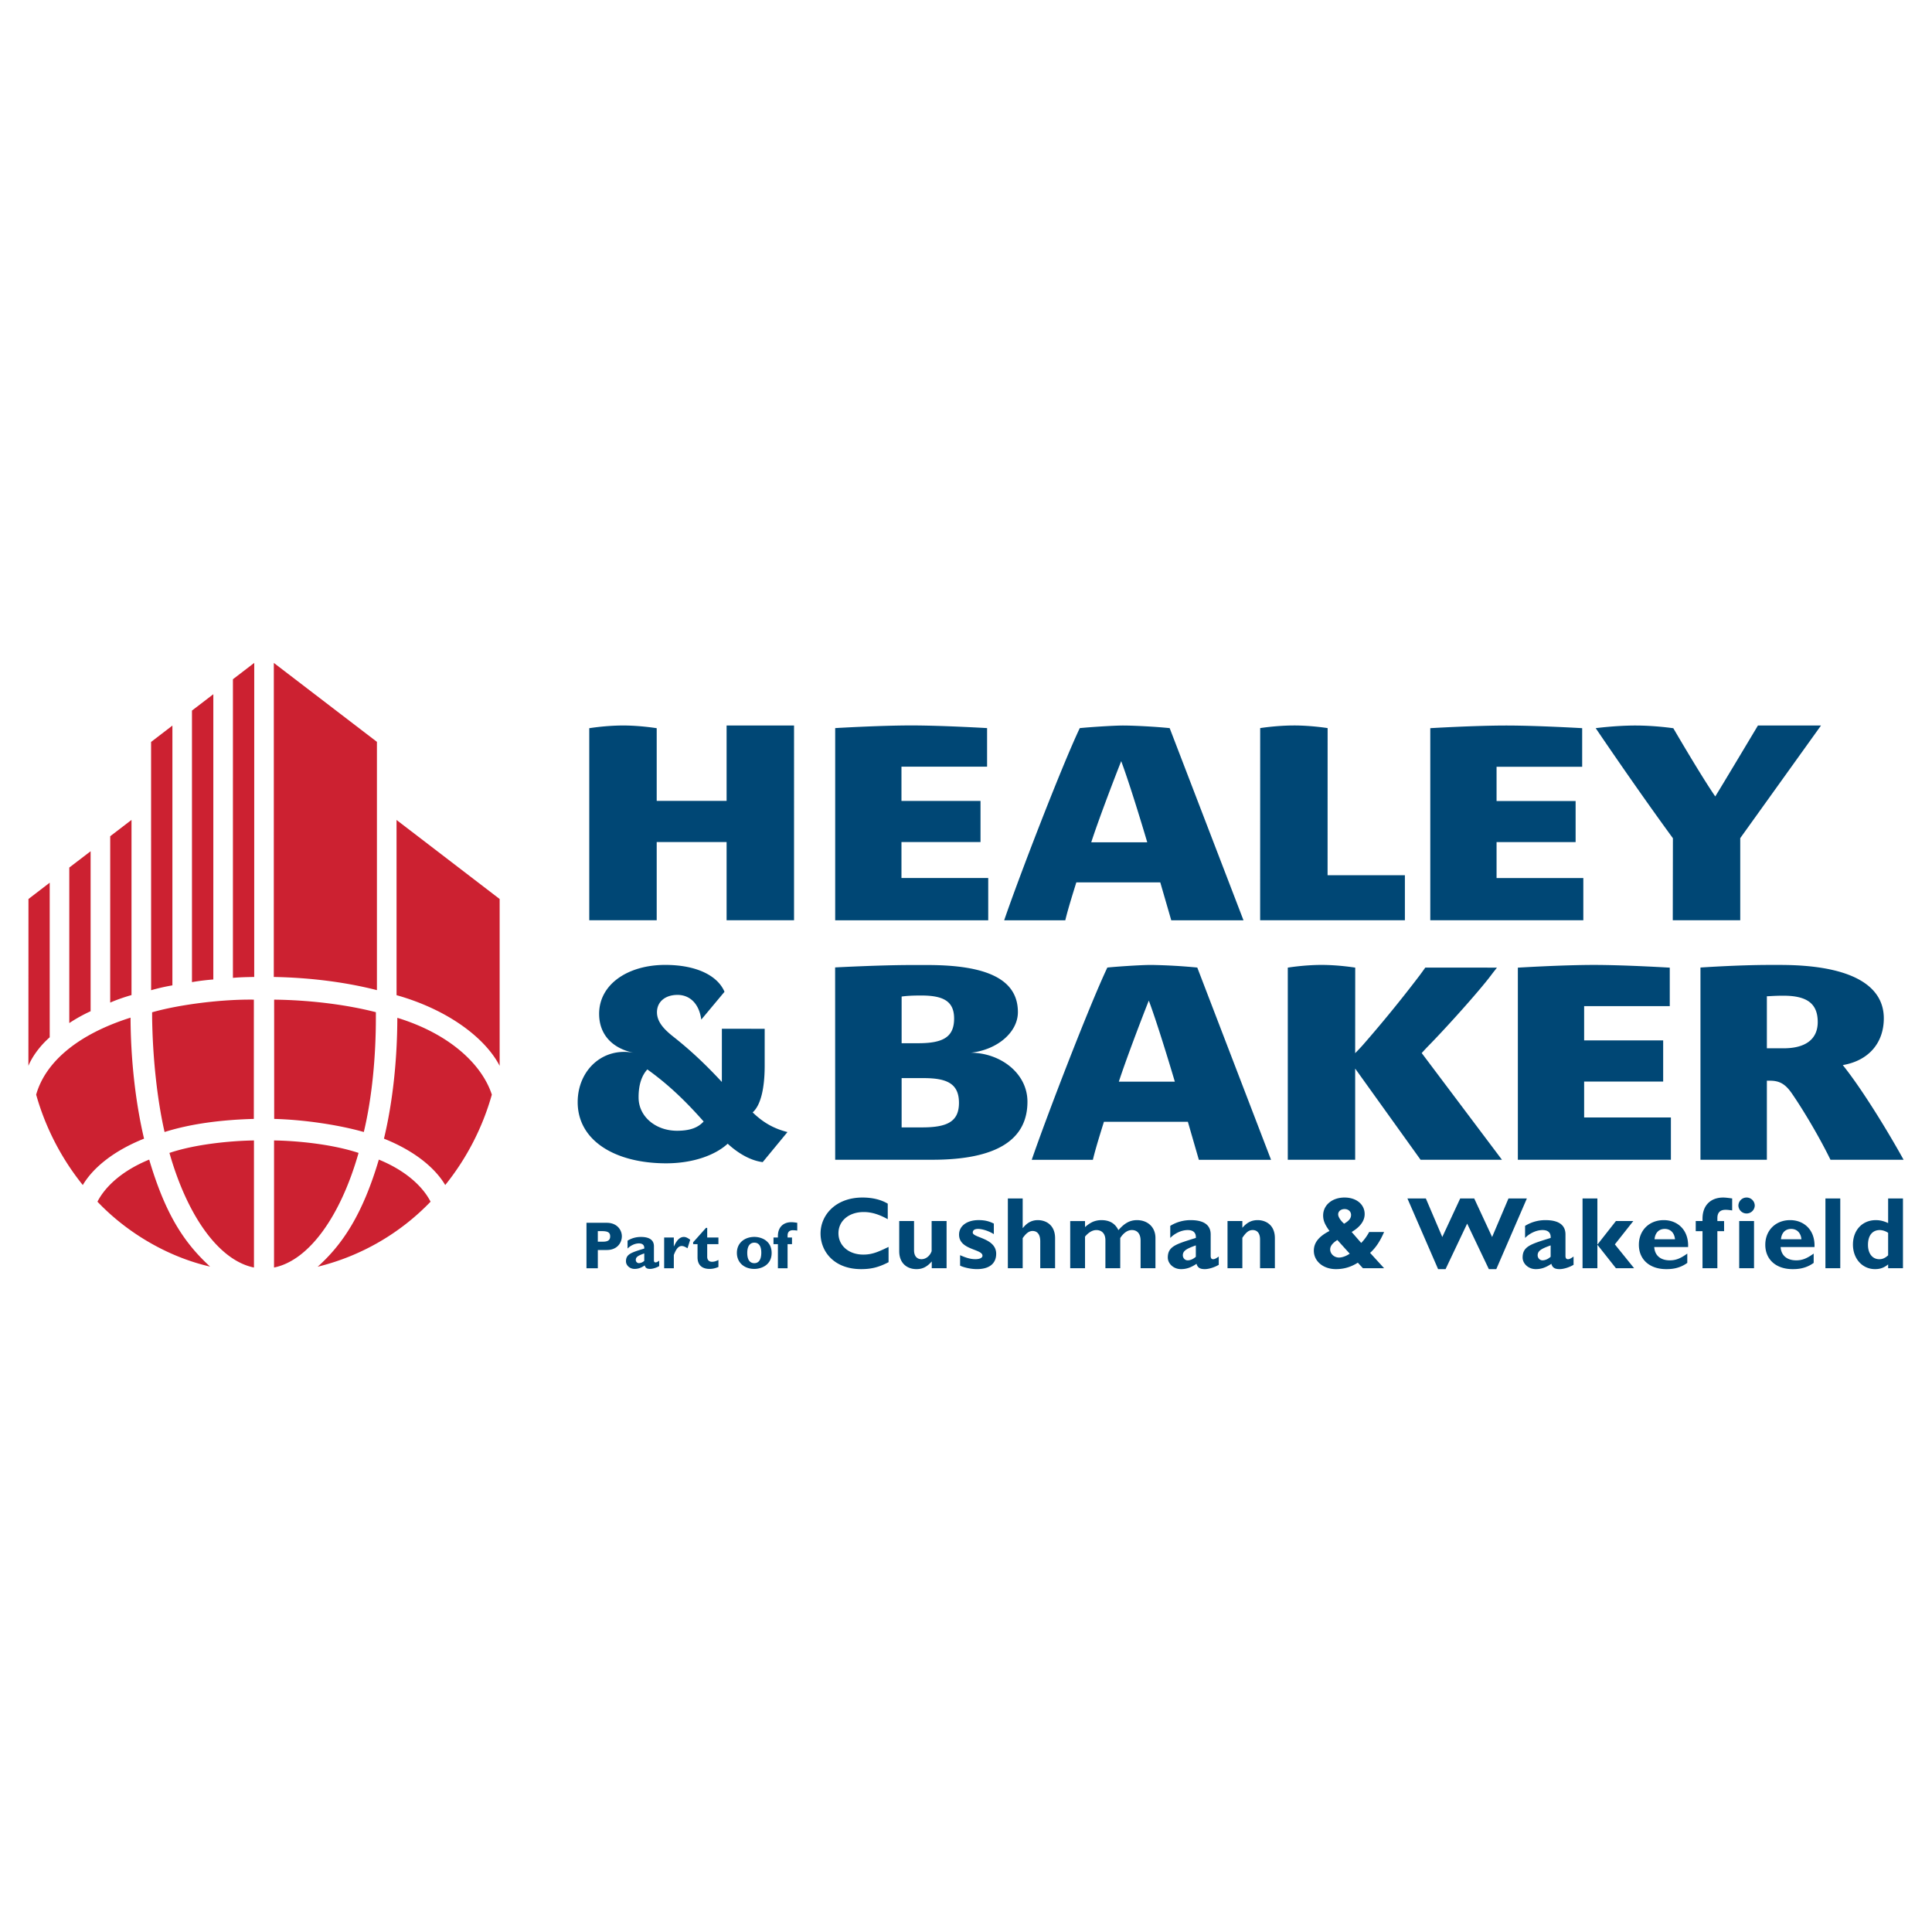 <svg xmlns="http://www.w3.org/2000/svg" width="2500" height="2500" viewBox="0 0 192.756 192.756"><g fill-rule="evenodd" clip-rule="evenodd"><path fill="#fff" fill-opacity="0" d="M0 0h192.756v192.756H0V0z"/><path d="M3.607 109.211a25.363 25.363 0 0 0 4.653 9.021c1.07-1.805 3.204-3.471 6.112-4.627-.853-3.609-1.33-7.879-1.347-12.074-5.265 1.666-8.488 4.42-9.418 7.68zM25.328 99.734l-.003 11.9c-3.074.084-6.184.447-8.906 1.307-.771-3.385-1.19-7.594-1.241-11.389l-.002-.555c2.706-.776 6.968-1.311 10.152-1.263zM9.722 119.893c.758-1.484 2.433-3.084 5.163-4.199 1.601 5.41 3.448 8.27 6.075 10.674-4.068-.927-8.182-3.261-11.238-6.475zM25.339 126.461c-3.452-.695-6.619-5.051-8.433-11.434 2.651-.896 6.229-1.213 8.432-1.244l.001 12.678zM49.071 109.211a25.324 25.324 0 0 1-4.65 9.021c-1.072-1.805-3.205-3.471-6.113-4.627.882-3.67 1.325-7.889 1.334-12.057 5.135 1.573 8.417 4.581 9.429 7.663zM27.351 99.734l.004 11.9c3.186.084 6.661.652 8.943 1.307.826-3.439 1.203-7.557 1.203-11.389l.001-.566c-2.974-.767-6.656-1.213-10.151-1.252zM42.958 119.893c-.758-1.484-2.434-3.084-5.161-4.199-1.601 5.41-3.595 8.447-6.103 10.688.009-.002-.013.004 0 0a23.315 23.315 0 0 0 11.264-6.489zM27.34 126.461c3.452-.695 6.619-5.051 8.434-11.434-2.708-.896-6.229-1.213-8.432-1.244l-.002 12.678zM10.995 100.029l.001-16.599 2.125-1.627v17.476c-.669.19-1.454.455-2.126.75zM17.2 98.311l.001-25.92-2.127 1.633.003 24.77a19.82 19.82 0 0 1 2.123-.483zM19.154 97.986a23.053 23.053 0 0 1 2.129-.262l.001-28.462-2.131 1.632v27.092h.001zM23.238 97.561c.75-.068 1.506-.078 2.125-.09l.003-31.335-2.127 1.632-.001 29.793zM27.32 66.139l-.004 31.332c3.671.068 7.236.531 10.29 1.316V74.015L27.32 66.139zM49.85 106.338c-1.441-2.785-5.161-5.605-10.285-7.049l-.002-17.481 10.287 7.884v16.646zM2.834 106.338c.318-.775 1.004-1.852 2.126-2.848V88.066l-2.12 1.627-.006 16.645zM6.913 102.072a15.628 15.628 0 0 1 2.128-1.182V84.929l-2.128 1.627v15.516z" fill="#cc2131"/><path d="M83.327 115.709h9.683c6.418 0 9.499-1.988 9.499-5.793 0-2.814-2.654-4.855-5.636-4.889 2.652-.293 4.683-2.055 4.683-4.045 0-3.236-3.006-4.701-9.016-4.701h-1.661c-3.031 0-7.558.239-7.558.239l.006 19.189zm6.629-3.229v-4.916h2.216c2.354 0 3.504.582 3.504 2.469 0 1.877-1.182 2.447-3.676 2.447h-2.044zm0-8.398v-4.656c.439-.061.961-.104 1.959-.104 2.214 0 3.277.576 3.277 2.295 0 1.826-1.06 2.465-3.568 2.465h-1.668zm79.7 11.627h6.625v-7.889l.363.002c.883.014 1.469.311 2.129 1.268 1.199 1.738 2.809 4.471 3.854 6.619h7.295c-1.484-2.688-4.1-6.998-6.066-9.445 2.6-.445 4.092-2.229 4.092-4.666 0-3.436-3.559-5.326-10.348-5.326 0 0-.316.002-1.057 0-3.068-.002-6.887.258-6.887.258v19.179zm6.625-11.121v-5.193c.301 0 .715-.053 1.652-.053 2.375 0 3.422.801 3.422 2.629 0 1.707-1.209 2.617-3.404 2.617h-1.67zM58.791 91.812h6.729v-7.801h6.973v7.801h6.729V72.386h-6.729v7.517H65.52v-7.25s-1.621-.271-3.357-.27c-1.758.001-3.372.27-3.372.27v19.159zm24.536.005h15.269v-4.221h-8.657v-3.584h7.887v-4.103h-7.887v-3.418h8.543v-3.849s-4.472-.264-7.563-.264c-3.173 0-7.592.264-7.592.264v19.175zm49.13-19.175s-1.621-.263-3.355-.261c-1.758 0-3.373.261-3.373.261l-.004 19.17h14.441V87.32h-7.713l.004-14.678zm9.744 23.897s-.393.551-.58.799a131.679 131.679 0 0 1-5.637 6.91c-.348.395-.779.828-.779.828l.006-8.535s-1.623-.271-3.359-.271c-1.758.002-3.369.271-3.369.271v19.168h6.723v-9.098l6.525 9.098h8.119l-8.006-10.646s.35-.389.643-.689c1.83-1.863 5.072-5.475 6.252-7.041.389-.518.268-.342.613-.793l-7.151-.001zm.498-4.724h15.27v-4.212h-8.656v-3.585h7.887v-4.101h-7.887v-3.418h8.541v-3.85s-4.471-.263-7.564-.263c-3.17 0-7.59.263-7.59.263v19.166h-.001zm8.737 23.896h15.27v-4.223h-8.656v-3.582h7.885v-4.104h-7.885v-3.418h8.543v-3.841s-4.473-.272-7.566-.272c-3.168 0-7.59.272-7.59.272v19.168h-.001zm-75.342.234c-1.506-.191-2.833-1.221-3.491-1.838-1.257 1.156-3.481 1.957-6.137 1.957-5.071 0-8.84-2.248-8.83-6.119.008-3.18 2.52-5.523 5.638-4.896-2.246-.451-3.499-1.889-3.499-3.893-.001-2.973 2.892-4.887 6.593-4.887 3.134 0 5.238 1.078 5.916 2.682l-2.317 2.775c-.222-1.631-1.177-2.475-2.394-2.465-1.222.01-2.031.699-2.026 1.74.004.922.65 1.654 1.612 2.414 1.896 1.492 3.422 2.982 4.861 4.533.002-.648.002-5.311.002-5.311l4.271.006-.001 3.791c-.01 2.113-.382 3.828-1.198 4.549 1.073 1.041 2.136 1.623 3.472 1.963l-2.472 2.999zm-5.891-4.054c-1.798-2.037-3.521-3.693-5.617-5.195-.51.559-.883 1.436-.873 2.822.013 1.9 1.72 3.297 3.834 3.297 1.287-.001 2.092-.303 2.656-.924zm37.182-23.856c-.344 1.116-.836 2.667-1.1 3.783h-6.098c1.479-4.326 5.729-15.351 7.541-19.173.717-.08 3.336-.265 4.393-.259 1.057.004 3.211.114 4.578.259l7.365 19.173h-7.207l-1.096-3.781-8.376-.002zm7.076-4.001c-.559-1.896-1.818-6.018-2.598-8.094-.838 2.115-2.316 6.015-2.988 8.094h5.586zm-4.322 27.888c-.346 1.117-.838 2.676-1.102 3.793h-6.1c1.482-4.326 5.732-15.359 7.543-19.182.721-.08 3.338-.266 4.393-.26a55.9 55.9 0 0 1 4.58.26l7.361 19.182h-7.203l-1.096-3.791-8.376-.002zm7.076-4.002c-.561-1.895-1.818-6.018-2.598-8.092-.838 2.115-2.316 6.016-2.99 8.092h5.588zM159.203 72.649c2.08 3.065 5.029 7.326 7.703 10.981l-.014 8.181 6.732.001v-8.191l8.057-11.235h-6.293s-3.432 5.745-4.256 7.076c-1.469-2.134-4.184-6.806-4.184-6.806s-1.783-.27-3.758-.27c-2.032-.001-3.987.263-3.987.263zM59.645 122.83h.399c.612 0 .832.139.832.525 0 .34-.186.527-.707.527h-.525v-1.052h.001zm-1.132-.832v4.539h1.132v-1.824h.897c1.045 0 1.5-.732 1.5-1.371 0-.619-.467-1.344-1.505-1.344h-2.024zM64.278 125.793a.823.823 0 0 1-.533.232.318.318 0 0 1-.312-.326c0-.305.272-.439.845-.645v.739zm1.491-.014c-.226.16-.3.172-.367.172-.1 0-.159-.059-.159-.213v-1.396c0-.672-.525-.932-1.298-.932-.486 0-.933.125-1.333.373v.785c.307-.312.747-.514 1.132-.514.42 0 .554.227.533.514-1.285.398-1.824.547-1.824 1.277 0 .387.366.754.859.754.332 0 .639-.094 1.012-.348.067.246.22.348.54.348.26 0 .639-.123.905-.279v-.541zM67.227 124.348h.015c.284-.639.605-.938.977-.938.194 0 .359.072.641.279l-.267.852c-.252-.16-.419-.227-.573-.227-.352 0-.578.334-.792.898v1.324h-.965v-3.068h.965v.88h-.001zM71.677 124.129h-1.119v1.266c0 .299.175.492.474.492.199 0 .385-.047.645-.18v.699c-.339.139-.592.193-.893.193-.637 0-1.191-.295-1.191-1.154v-1.316h-.438v-.186l1.283-1.439h.12v.965h1.119v.66zM79.017 123.469v.66h-.44v2.408h-.965v-2.408h-.44v-.66h.44v-.152c0-.904.565-1.379 1.344-1.379.188 0 .44.039.586.061v.777a3.181 3.181 0 0 0-.432-.037c-.3 0-.533.131-.533.539v.191h.44zM75.259 126.6c-1.007 0-1.739-.633-1.739-1.6 0-1.047.834-1.594 1.739-1.594.755 0 1.728.42 1.728 1.602 0 1.219-1.047 1.592-1.728 1.592zm0-2.62c-.419 0-.705.326-.705 1.02 0 .793.339 1.027.705 1.027.455 0 .695-.375.695-1.047.001-.599-.208-1-.695-1zM88.653 125.928c-.968.5-1.703.693-2.734.693-2.704 0-4.052-1.756-4.052-3.553 0-1.855 1.521-3.59 4.183-3.59.97 0 1.839.203 2.521.611v1.551c-.766-.428-1.541-.715-2.397-.715-1.48 0-2.521.879-2.521 2.113 0 1.244 1.031 2.133 2.479 2.133.91 0 1.521-.287 2.521-.766v1.523zM92.961 125.855c-.469.541-.928.766-1.521.766-.928 0-1.725-.572-1.725-1.787v-3.01h1.479v2.908c0 .662.358.898.745.898.45 0 .857-.348 1.01-.805v-3.002h1.492v4.705h-1.48v-.673zM99.154 123.129c-.643-.396-1.273-.52-1.572-.52-.193 0-.529.041-.529.369 0 .52 2.336.539 2.336 2.111 0 .98-.691 1.531-1.918 1.531-.755 0-1.479-.234-1.683-.348v-1.041c.48.205.96.398 1.521.398.438 0 .713-.133.713-.348 0-.684-2.337-.559-2.337-2.102 0-.867.787-1.449 1.95-1.449.592 0 1.029.102 1.52.348v1.051h-.001zM102.033 122.518h.018c.43-.541.91-.785 1.49-.785.857 0 1.725.52 1.725 1.797v3h-1.48v-2.684c0-.705-.305-1.031-.766-1.031-.346 0-.641.215-.986.715v3h-1.48v-6.961h1.48v2.949h-.001zM108.254 122.428c.256-.234.523-.41.787-.531.277-.111.549-.164.848-.164.816 0 1.367.328 1.695 1 .611-.705 1.152-1 1.855-1 1.07 0 1.84.705 1.84 1.777v3.02h-1.482v-2.756c0-.674-.326-1.051-.867-1.051-.428 0-.826.275-1.164.795v3.012h-1.479v-2.785c0-.766-.459-1.021-.9-1.021-.387 0-.773.225-1.133.652v3.154h-1.479v-4.705h1.479v.603zM121.594 126.191c-.408.246-.99.43-1.389.43-.49 0-.723-.154-.826-.531-.572.387-1.041.531-1.551.531-.758 0-1.316-.562-1.316-1.154 0-1.123.828-1.346 2.797-1.957.029-.441-.174-.787-.816-.787-.592 0-1.268.307-1.736.787v-1.205a3.829 3.829 0 0 1 2.041-.572c1.184 0 1.992.398 1.992 1.43v2.143c0 .234.092.326.244.326.102 0 .215-.02.561-.266v.825h-.001zm-2.285-1.939c-.879.318-1.297.521-1.297.99 0 .275.213.502.48.502.275 0 .57-.133.816-.357v-1.135h.001zM123.949 122.498c.471-.541.93-.766 1.531-.766.734 0 1.715.418 1.715 1.805v2.992h-1.48v-2.867c0-.664-.314-.939-.734-.939-.367 0-.643.193-1.031.775v3.031h-1.48v-4.705h1.48v.674h-.001zM138.092 122.916c-.408.939-.846 1.592-1.398 2.082l1.398 1.531h-2.113l-.508-.551c-.695.439-1.4.643-2.186.643-1.266 0-2.203-.787-2.203-1.838 0-.795.488-1.418 1.561-1.969-.398-.562-.633-.971-.633-1.541 0-1.041.898-1.795 2.133-1.795 1.184 0 2.01.684 2.01 1.652 0 .674-.447 1.285-1.297 1.785l.951 1.094c.314-.318.582-.695.795-1.094h1.49v.001zm-3.297-1.703c0-.338-.264-.584-.643-.584s-.643.227-.643.531c0 .256.254.633.592.93.501-.297.694-.541.694-.877zm-1.367 2.5c-.49.316-.715.613-.715.939 0 .447.4.814.879.814.316 0 .734-.152 1.07-.387l-1.234-1.366zM144.225 126.621h-.745l-3.062-7.053h1.838l1.642 3.848 1.788-3.848h1.396l1.787 3.848 1.633-3.848h1.836l-3.053 7.053h-.742l-2.164-4.541-2.154 4.541zM156.994 126.191c-.408.246-.99.43-1.389.43-.488 0-.723-.154-.824-.531-.574.387-1.043.531-1.553.531-.756 0-1.316-.562-1.316-1.154 0-1.123.828-1.346 2.797-1.957.029-.441-.174-.787-.816-.787-.592 0-1.268.307-1.736.787v-1.205a3.834 3.834 0 0 1 2.041-.572c1.184 0 1.99.398 1.99 1.43v2.143c0 .234.094.326.246.326.102 0 .215-.02.561-.266v.825h-.001zm-2.285-1.939c-.877.318-1.297.521-1.297.99 0 .275.217.502.48.502.275 0 .572-.133.816-.357v-1.135h.001zM159.371 124.152h.02l1.83-2.328h1.734l-1.84 2.328 1.92 2.377h-1.814l-1.83-2.316h-.02v2.316h-1.48v-6.961h1.48v4.584zM168.342 125.998c-.848.623-1.736.623-2.102.623-1.654 0-2.729-.959-2.729-2.43 0-1.438 1.031-2.459 2.482-2.459 1.365 0 2.498.969 2.428 2.684h-3.377c.051.836.621 1.328 1.549 1.328.594 0 1.053-.174 1.748-.674v.928h.001zm-1.227-2.357c-.061-.643-.449-1.031-1.02-1.031-.584 0-.961.379-1.021 1.031h2.041zM172.012 121.824v1.01h-.67v3.695h-1.482v-3.695h-.676v-1.01h.676v-.234c0-1.389.869-2.111 2.061-2.111.287 0 .674.061.898.09v1.195c-.387-.053-.498-.062-.664-.062-.459 0-.812.203-.812.828v.295h.669v-.001zM175 126.529h-1.479v-4.705H175v4.705zm.072-6.236a.817.817 0 0 1-1.632 0 .816.816 0 0 1 1.632 0zM180.951 125.998c-.848.623-1.736.623-2.104.623-1.652 0-2.723-.959-2.723-2.43 0-1.438 1.031-2.459 2.479-2.459 1.369 0 2.5.969 2.43 2.684h-3.381c.055.836.625 1.328 1.555 1.328.592 0 1.051-.174 1.744-.674v.928zm-1.222-2.357c-.062-.643-.451-1.031-1.021-1.031-.584 0-.959.379-1.021 1.031h2.042zM183.604 126.529h-1.481v-6.961h1.481v6.961zM189.859 126.529h-1.48v-.377c-.416.336-.805.469-1.305.469-1.268 0-2.205-1.041-2.205-2.449 0-1.439.938-2.439 2.285-2.439.43 0 .826.102 1.225.295v-2.459h1.48v6.96zm-1.48-3.531a1.602 1.602 0 0 0-.824-.275c-.748 0-1.186.541-1.186 1.479 0 .857.438 1.43 1.133 1.43.316 0 .57-.113.877-.389v-2.245z" fill="#004775"/></g></svg>
